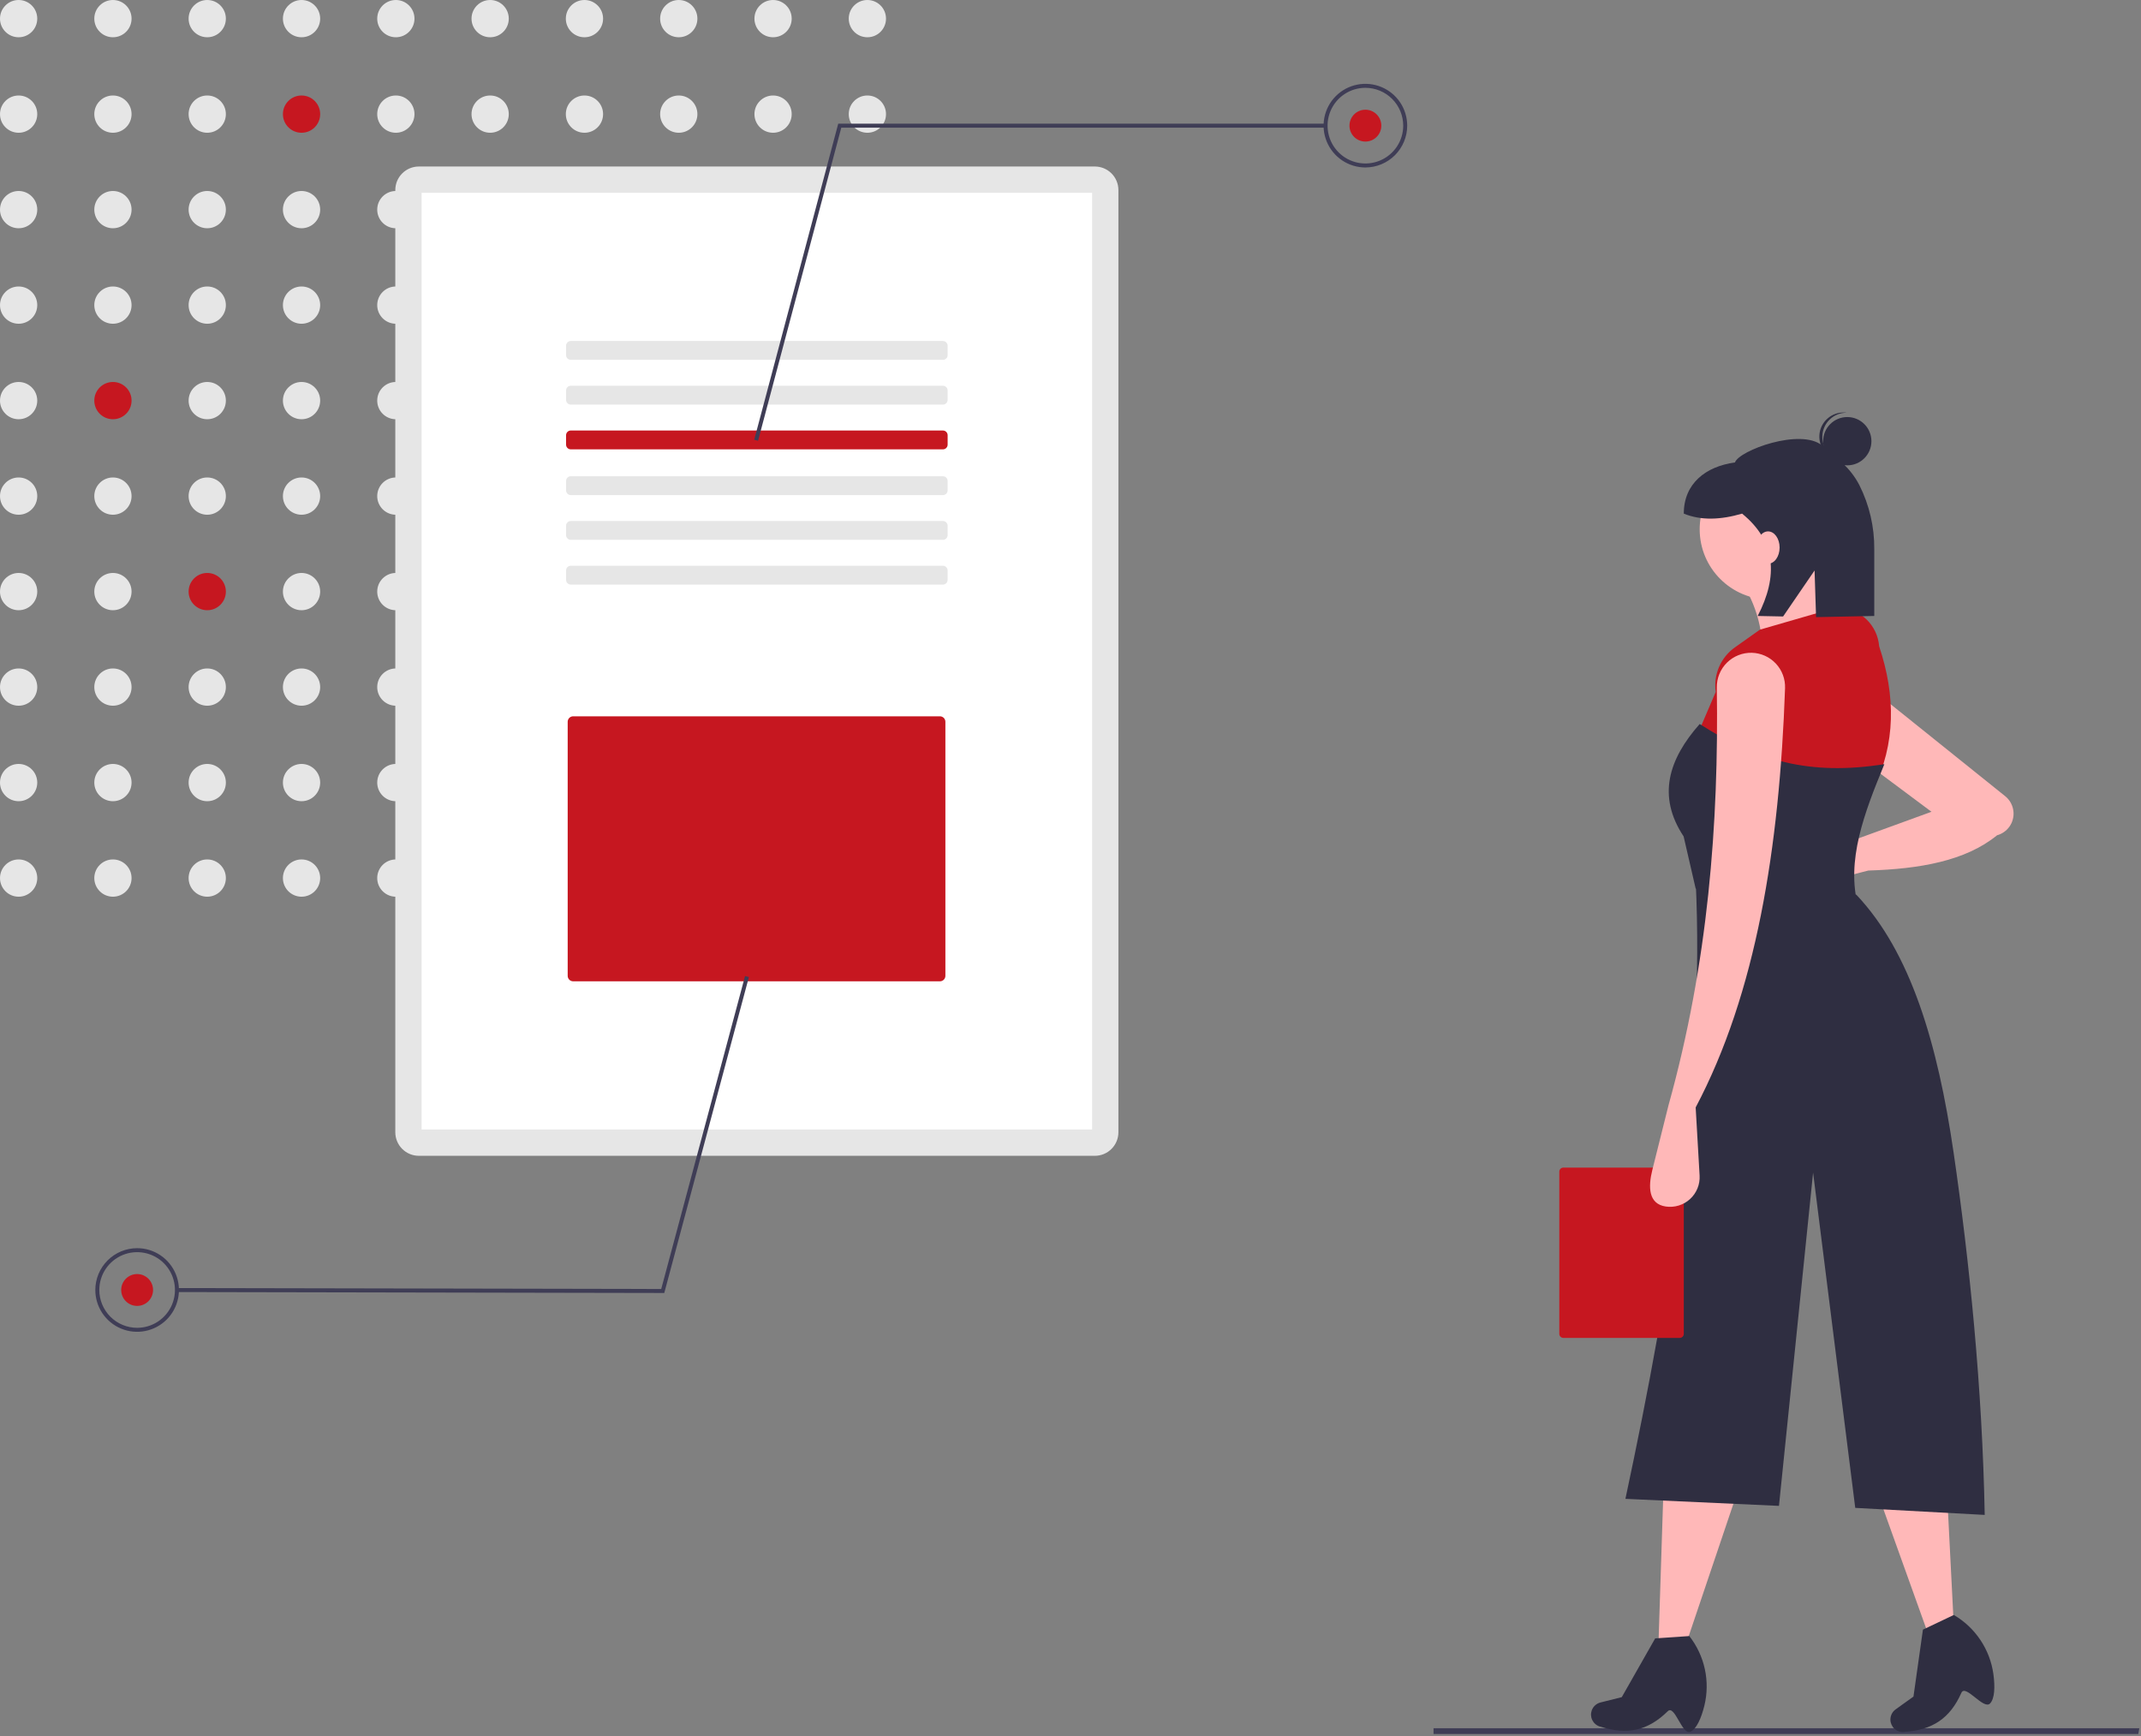 <svg width="783" height="635" viewBox="0 0 783 635" fill="none" xmlns="http://www.w3.org/2000/svg">
<rect x="0" y="0" width="783" height="635" fill="#808080" stroke="none"/>
<g clip-path="url(#clip0_127_429)">
<path d="M782.009 634.123H524.27V632.017H782.39L782.009 634.123Z" fill="#3F3D56"/>
<path d="M6.813 13.627C10.576 13.627 13.626 10.577 13.626 6.814C13.626 3.051 10.576 0.001 6.813 0.001C3.05 0.001 -0 3.051 -0 6.814C-0 10.577 3.05 13.627 6.813 13.627Z" fill="#E6E6E6"/>
<path d="M41.302 13.627C45.065 13.627 48.115 10.577 48.115 6.814C48.115 3.051 45.065 0.001 41.302 0.001C37.539 0.001 34.488 3.051 34.488 6.814C34.488 10.577 37.539 13.627 41.302 13.627Z" fill="#E6E6E6"/>
<path d="M75.791 13.627C79.554 13.627 82.604 10.577 82.604 6.814C82.604 3.051 79.554 0.001 75.791 0.001C72.028 0.001 68.978 3.051 68.978 6.814C68.978 10.577 72.028 13.627 75.791 13.627Z" fill="#E6E6E6"/>
<path d="M110.28 13.627C114.043 13.627 117.093 10.577 117.093 6.814C117.093 3.051 114.043 0.001 110.28 0.001C106.517 0.001 103.466 3.051 103.466 6.814C103.466 10.577 106.517 13.627 110.28 13.627Z" fill="#E6E6E6"/>
<path d="M144.769 13.627C148.532 13.627 151.582 10.577 151.582 6.814C151.582 3.051 148.532 0.001 144.769 0.001C141.006 0.001 137.956 3.051 137.956 6.814C137.956 10.577 141.006 13.627 144.769 13.627Z" fill="#E6E6E6"/>
<path d="M179.258 13.627C183.021 13.627 186.071 10.577 186.071 6.814C186.071 3.051 183.021 0.001 179.258 0.001C175.495 0.001 172.444 3.051 172.444 6.814C172.444 10.577 175.495 13.627 179.258 13.627Z" fill="#E6E6E6"/>
<path d="M213.747 13.627C217.51 13.627 220.56 10.577 220.56 6.814C220.56 3.051 217.51 0.001 213.747 0.001C209.984 0.001 206.934 3.051 206.934 6.814C206.934 10.577 209.984 13.627 213.747 13.627Z" fill="#E6E6E6"/>
<path d="M248.236 13.627C251.999 13.627 255.049 10.577 255.049 6.814C255.049 3.051 251.999 0.001 248.236 0.001C244.473 0.001 241.422 3.051 241.422 6.814C241.422 10.577 244.473 13.627 248.236 13.627Z" fill="#E6E6E6"/>
<path d="M282.725 13.627C286.488 13.627 289.538 10.577 289.538 6.814C289.538 3.051 286.488 0.001 282.725 0.001C278.962 0.001 275.912 3.051 275.912 6.814C275.912 10.577 278.962 13.627 282.725 13.627Z" fill="#E6E6E6"/>
<path d="M317.214 13.627C320.977 13.627 324.028 10.577 324.028 6.814C324.028 3.051 320.977 0.001 317.214 0.001C313.451 0.001 310.401 3.051 310.401 6.814C310.401 10.577 313.451 13.627 317.214 13.627Z" fill="#E6E6E6"/>
<path d="M6.813 48.549C10.576 48.549 13.626 45.499 13.626 41.736C13.626 37.973 10.576 34.923 6.813 34.923C3.05 34.923 -0 37.973 -0 41.736C-0 45.499 3.05 48.549 6.813 48.549Z" fill="#E6E6E6"/>
<path d="M41.302 48.549C45.065 48.549 48.115 45.499 48.115 41.736C48.115 37.973 45.065 34.923 41.302 34.923C37.539 34.923 34.488 37.973 34.488 41.736C34.488 45.499 37.539 48.549 41.302 48.549Z" fill="#E6E6E6"/>
<path d="M75.791 48.549C79.554 48.549 82.604 45.499 82.604 41.736C82.604 37.973 79.554 34.923 75.791 34.923C72.028 34.923 68.978 37.973 68.978 41.736C68.978 45.499 72.028 48.549 75.791 48.549Z" fill="#E6E6E6"/>
<path d="M110.28 48.549C114.043 48.549 117.093 45.499 117.093 41.736C117.093 37.973 114.043 34.923 110.28 34.923C106.517 34.923 103.466 37.973 103.466 41.736C103.466 45.499 106.517 48.549 110.28 48.549Z" fill="#C61720"/>
<path d="M144.769 48.549C148.532 48.549 151.582 45.499 151.582 41.736C151.582 37.973 148.532 34.923 144.769 34.923C141.006 34.923 137.956 37.973 137.956 41.736C137.956 45.499 141.006 48.549 144.769 48.549Z" fill="#E6E6E6"/>
<path d="M179.258 48.549C183.021 48.549 186.071 45.499 186.071 41.736C186.071 37.973 183.021 34.923 179.258 34.923C175.495 34.923 172.444 37.973 172.444 41.736C172.444 45.499 175.495 48.549 179.258 48.549Z" fill="#E6E6E6"/>
<path d="M213.747 48.549C217.51 48.549 220.56 45.499 220.56 41.736C220.56 37.973 217.51 34.923 213.747 34.923C209.984 34.923 206.934 37.973 206.934 41.736C206.934 45.499 209.984 48.549 213.747 48.549Z" fill="#E6E6E6"/>
<path d="M248.236 48.549C251.999 48.549 255.049 45.499 255.049 41.736C255.049 37.973 251.999 34.923 248.236 34.923C244.473 34.923 241.422 37.973 241.422 41.736C241.422 45.499 244.473 48.549 248.236 48.549Z" fill="#E6E6E6"/>
<path d="M282.725 48.549C286.488 48.549 289.538 45.499 289.538 41.736C289.538 37.973 286.488 34.923 282.725 34.923C278.962 34.923 275.912 37.973 275.912 41.736C275.912 45.499 278.962 48.549 282.725 48.549Z" fill="#E6E6E6"/>
<path d="M317.214 48.549C320.977 48.549 324.028 45.499 324.028 41.736C324.028 37.973 320.977 34.923 317.214 34.923C313.451 34.923 310.401 37.973 310.401 41.736C310.401 45.499 313.451 48.549 317.214 48.549Z" fill="#E6E6E6"/>
<path d="M6.813 83.471C10.576 83.471 13.626 80.421 13.626 76.658C13.626 72.895 10.576 69.845 6.813 69.845C3.05 69.845 -0 72.895 -0 76.658C-0 80.421 3.05 83.471 6.813 83.471Z" fill="#E6E6E6"/>
<path d="M41.302 83.471C45.065 83.471 48.115 80.421 48.115 76.658C48.115 72.895 45.065 69.845 41.302 69.845C37.539 69.845 34.488 72.895 34.488 76.658C34.488 80.421 37.539 83.471 41.302 83.471Z" fill="#E6E6E6"/>
<path d="M75.791 83.471C79.554 83.471 82.604 80.421 82.604 76.658C82.604 72.895 79.554 69.845 75.791 69.845C72.028 69.845 68.978 72.895 68.978 76.658C68.978 80.421 72.028 83.471 75.791 83.471Z" fill="#E6E6E6"/>
<path d="M110.28 83.471C114.043 83.471 117.093 80.421 117.093 76.658C117.093 72.895 114.043 69.845 110.28 69.845C106.517 69.845 103.466 72.895 103.466 76.658C103.466 80.421 106.517 83.471 110.28 83.471Z" fill="#E6E6E6"/>
<path d="M144.769 83.471C148.532 83.471 151.582 80.421 151.582 76.658C151.582 72.895 148.532 69.845 144.769 69.845C141.006 69.845 137.956 72.895 137.956 76.658C137.956 80.421 141.006 83.471 144.769 83.471Z" fill="#E6E6E6"/>
<path d="M179.258 83.471C183.021 83.471 186.071 80.421 186.071 76.658C186.071 72.895 183.021 69.845 179.258 69.845C175.495 69.845 172.444 72.895 172.444 76.658C172.444 80.421 175.495 83.471 179.258 83.471Z" fill="#E6E6E6"/>
<path d="M213.747 83.471C217.51 83.471 220.56 80.421 220.56 76.658C220.56 72.895 217.51 69.845 213.747 69.845C209.984 69.845 206.934 72.895 206.934 76.658C206.934 80.421 209.984 83.471 213.747 83.471Z" fill="#E6E6E6"/>
<path d="M248.236 83.471C251.999 83.471 255.049 80.421 255.049 76.658C255.049 72.895 251.999 69.845 248.236 69.845C244.473 69.845 241.422 72.895 241.422 76.658C241.422 80.421 244.473 83.471 248.236 83.471Z" fill="#E6E6E6"/>
<path d="M282.725 83.471C286.488 83.471 289.538 80.421 289.538 76.658C289.538 72.895 286.488 69.845 282.725 69.845C278.962 69.845 275.912 72.895 275.912 76.658C275.912 80.421 278.962 83.471 282.725 83.471Z" fill="#E6E6E6"/>
<path d="M317.214 83.471C320.977 83.471 324.028 80.421 324.028 76.658C324.028 72.895 320.977 69.845 317.214 69.845C313.451 69.845 310.401 72.895 310.401 76.658C310.401 80.421 313.451 83.471 317.214 83.471Z" fill="#E6E6E6"/>
<path d="M6.813 118.393C10.576 118.393 13.626 115.343 13.626 111.58C13.626 107.817 10.576 104.767 6.813 104.767C3.05 104.767 -0 107.817 -0 111.58C-0 115.343 3.05 118.393 6.813 118.393Z" fill="#E6E6E6"/>
<path d="M41.302 118.393C45.065 118.393 48.115 115.343 48.115 111.58C48.115 107.817 45.065 104.767 41.302 104.767C37.539 104.767 34.488 107.817 34.488 111.58C34.488 115.343 37.539 118.393 41.302 118.393Z" fill="#E6E6E6"/>
<path d="M75.791 118.393C79.554 118.393 82.604 115.343 82.604 111.58C82.604 107.817 79.554 104.767 75.791 104.767C72.028 104.767 68.978 107.817 68.978 111.58C68.978 115.343 72.028 118.393 75.791 118.393Z" fill="#E6E6E6"/>
<path d="M110.28 118.393C114.043 118.393 117.093 115.343 117.093 111.58C117.093 107.817 114.043 104.767 110.28 104.767C106.517 104.767 103.466 107.817 103.466 111.58C103.466 115.343 106.517 118.393 110.28 118.393Z" fill="#E6E6E6"/>
<path d="M144.769 118.393C148.532 118.393 151.582 115.343 151.582 111.58C151.582 107.817 148.532 104.767 144.769 104.767C141.006 104.767 137.956 107.817 137.956 111.58C137.956 115.343 141.006 118.393 144.769 118.393Z" fill="#E6E6E6"/>
<path d="M179.258 118.393C183.021 118.393 186.071 115.343 186.071 111.58C186.071 107.817 183.021 104.767 179.258 104.767C175.495 104.767 172.444 107.817 172.444 111.58C172.444 115.343 175.495 118.393 179.258 118.393Z" fill="#E6E6E6"/>
<path d="M213.747 118.393C217.51 118.393 220.56 115.343 220.56 111.58C220.56 107.817 217.51 104.767 213.747 104.767C209.984 104.767 206.934 107.817 206.934 111.58C206.934 115.343 209.984 118.393 213.747 118.393Z" fill="#E6E6E6"/>
<path d="M248.236 118.393C251.999 118.393 255.049 115.343 255.049 111.58C255.049 107.817 251.999 104.767 248.236 104.767C244.473 104.767 241.422 107.817 241.422 111.58C241.422 115.343 244.473 118.393 248.236 118.393Z" fill="#E6E6E6"/>
<path d="M282.725 118.393C286.488 118.393 289.538 115.343 289.538 111.58C289.538 107.817 286.488 104.767 282.725 104.767C278.962 104.767 275.912 107.817 275.912 111.58C275.912 115.343 278.962 118.393 282.725 118.393Z" fill="#E6E6E6"/>
<path d="M317.214 118.393C320.977 118.393 324.028 115.343 324.028 111.58C324.028 107.817 320.977 104.767 317.214 104.767C313.451 104.767 310.401 107.817 310.401 111.58C310.401 115.343 313.451 118.393 317.214 118.393Z" fill="#E6E6E6"/>
<path d="M6.813 153.315C10.576 153.315 13.626 150.265 13.626 146.502C13.626 142.739 10.576 139.688 6.813 139.688C3.05 139.688 -0 142.739 -0 146.502C-0 150.265 3.05 153.315 6.813 153.315Z" fill="#E6E6E6"/>
<path d="M41.302 153.315C45.065 153.315 48.115 150.265 48.115 146.502C48.115 142.739 45.065 139.688 41.302 139.688C37.539 139.688 34.488 142.739 34.488 146.502C34.488 150.265 37.539 153.315 41.302 153.315Z" fill="#C61720"/>
<path d="M75.791 153.315C79.554 153.315 82.604 150.265 82.604 146.502C82.604 142.739 79.554 139.688 75.791 139.688C72.028 139.688 68.978 142.739 68.978 146.502C68.978 150.265 72.028 153.315 75.791 153.315Z" fill="#E6E6E6"/>
<path d="M110.28 153.315C114.043 153.315 117.093 150.265 117.093 146.502C117.093 142.739 114.043 139.688 110.28 139.688C106.517 139.688 103.466 142.739 103.466 146.502C103.466 150.265 106.517 153.315 110.28 153.315Z" fill="#E6E6E6"/>
<path d="M144.769 153.315C148.532 153.315 151.582 150.265 151.582 146.502C151.582 142.739 148.532 139.688 144.769 139.688C141.006 139.688 137.956 142.739 137.956 146.502C137.956 150.265 141.006 153.315 144.769 153.315Z" fill="#E6E6E6"/>
<path d="M179.258 153.315C183.021 153.315 186.071 150.265 186.071 146.502C186.071 142.739 183.021 139.688 179.258 139.688C175.495 139.688 172.444 142.739 172.444 146.502C172.444 150.265 175.495 153.315 179.258 153.315Z" fill="#E6E6E6"/>
<path d="M213.747 153.315C217.51 153.315 220.56 150.265 220.56 146.502C220.56 142.739 217.51 139.688 213.747 139.688C209.984 139.688 206.934 142.739 206.934 146.502C206.934 150.265 209.984 153.315 213.747 153.315Z" fill="#E6E6E6"/>
<path d="M248.236 153.315C251.999 153.315 255.049 150.265 255.049 146.502C255.049 142.739 251.999 139.688 248.236 139.688C244.473 139.688 241.422 142.739 241.422 146.502C241.422 150.265 244.473 153.315 248.236 153.315Z" fill="#E6E6E6"/>
<path d="M282.725 153.315C286.488 153.315 289.538 150.265 289.538 146.502C289.538 142.739 286.488 139.688 282.725 139.688C278.962 139.688 275.912 142.739 275.912 146.502C275.912 150.265 278.962 153.315 282.725 153.315Z" fill="#E6E6E6"/>
<path d="M317.214 153.315C320.977 153.315 324.028 150.265 324.028 146.502C324.028 142.739 320.977 139.688 317.214 139.688C313.451 139.688 310.401 142.739 310.401 146.502C310.401 150.265 313.451 153.315 317.214 153.315Z" fill="#E6E6E6"/>
<path d="M6.813 188.237C10.576 188.237 13.626 185.187 13.626 181.424C13.626 177.661 10.576 174.61 6.813 174.61C3.05 174.61 -0 177.661 -0 181.424C-0 185.187 3.05 188.237 6.813 188.237Z" fill="#E6E6E6"/>
<path d="M41.302 188.237C45.065 188.237 48.115 185.187 48.115 181.424C48.115 177.661 45.065 174.61 41.302 174.61C37.539 174.61 34.488 177.661 34.488 181.424C34.488 185.187 37.539 188.237 41.302 188.237Z" fill="#E6E6E6"/>
<path d="M75.791 188.237C79.554 188.237 82.604 185.187 82.604 181.424C82.604 177.661 79.554 174.61 75.791 174.61C72.028 174.61 68.978 177.661 68.978 181.424C68.978 185.187 72.028 188.237 75.791 188.237Z" fill="#E6E6E6"/>
<path d="M110.28 188.237C114.043 188.237 117.093 185.187 117.093 181.424C117.093 177.661 114.043 174.61 110.28 174.61C106.517 174.61 103.466 177.661 103.466 181.424C103.466 185.187 106.517 188.237 110.28 188.237Z" fill="#E6E6E6"/>
<path d="M144.769 188.237C148.532 188.237 151.582 185.187 151.582 181.424C151.582 177.661 148.532 174.61 144.769 174.61C141.006 174.61 137.956 177.661 137.956 181.424C137.956 185.187 141.006 188.237 144.769 188.237Z" fill="#E6E6E6"/>
<path d="M179.258 188.237C183.021 188.237 186.071 185.187 186.071 181.424C186.071 177.661 183.021 174.61 179.258 174.61C175.495 174.61 172.444 177.661 172.444 181.424C172.444 185.187 175.495 188.237 179.258 188.237Z" fill="#E6E6E6"/>
<path d="M213.747 188.237C217.51 188.237 220.56 185.187 220.56 181.424C220.56 177.661 217.51 174.61 213.747 174.61C209.984 174.61 206.934 177.661 206.934 181.424C206.934 185.187 209.984 188.237 213.747 188.237Z" fill="#E6E6E6"/>
<path d="M248.236 188.237C251.999 188.237 255.049 185.187 255.049 181.424C255.049 177.661 251.999 174.61 248.236 174.61C244.473 174.61 241.422 177.661 241.422 181.424C241.422 185.187 244.473 188.237 248.236 188.237Z" fill="#E6E6E6"/>
<path d="M282.725 188.237C286.488 188.237 289.538 185.187 289.538 181.424C289.538 177.661 286.488 174.61 282.725 174.61C278.962 174.61 275.912 177.661 275.912 181.424C275.912 185.187 278.962 188.237 282.725 188.237Z" fill="#E6E6E6"/>
<path d="M317.214 188.237C320.977 188.237 324.028 185.187 324.028 181.424C324.028 177.661 320.977 174.61 317.214 174.61C313.451 174.61 310.401 177.661 310.401 181.424C310.401 185.187 313.451 188.237 317.214 188.237Z" fill="#E6E6E6"/>
<path d="M6.813 223.159C10.576 223.159 13.626 220.109 13.626 216.346C13.626 212.583 10.576 209.532 6.813 209.532C3.05 209.532 -0 212.583 -0 216.346C-0 220.109 3.05 223.159 6.813 223.159Z" fill="#E6E6E6"/>
<path d="M41.302 223.159C45.065 223.159 48.115 220.109 48.115 216.346C48.115 212.583 45.065 209.532 41.302 209.532C37.539 209.532 34.488 212.583 34.488 216.346C34.488 220.109 37.539 223.159 41.302 223.159Z" fill="#E6E6E6"/>
<path d="M75.791 223.159C79.554 223.159 82.604 220.109 82.604 216.346C82.604 212.583 79.554 209.532 75.791 209.532C72.028 209.532 68.978 212.583 68.978 216.346C68.978 220.109 72.028 223.159 75.791 223.159Z" fill="#C61720"/>
<path d="M110.28 223.159C114.043 223.159 117.093 220.109 117.093 216.346C117.093 212.583 114.043 209.532 110.28 209.532C106.517 209.532 103.466 212.583 103.466 216.346C103.466 220.109 106.517 223.159 110.28 223.159Z" fill="#E6E6E6"/>
<path d="M144.769 223.159C148.532 223.159 151.582 220.109 151.582 216.346C151.582 212.583 148.532 209.532 144.769 209.532C141.006 209.532 137.956 212.583 137.956 216.346C137.956 220.109 141.006 223.159 144.769 223.159Z" fill="#E6E6E6"/>
<path d="M179.258 223.159C183.021 223.159 186.071 220.109 186.071 216.346C186.071 212.583 183.021 209.532 179.258 209.532C175.495 209.532 172.444 212.583 172.444 216.346C172.444 220.109 175.495 223.159 179.258 223.159Z" fill="#E6E6E6"/>
<path d="M213.747 223.159C217.51 223.159 220.56 220.109 220.56 216.346C220.56 212.583 217.51 209.532 213.747 209.532C209.984 209.532 206.934 212.583 206.934 216.346C206.934 220.109 209.984 223.159 213.747 223.159Z" fill="#E6E6E6"/>
<path d="M248.236 223.159C251.999 223.159 255.049 220.109 255.049 216.346C255.049 212.583 251.999 209.532 248.236 209.532C244.473 209.532 241.422 212.583 241.422 216.346C241.422 220.109 244.473 223.159 248.236 223.159Z" fill="#E6E6E6"/>
<path d="M282.725 223.159C286.488 223.159 289.538 220.109 289.538 216.346C289.538 212.583 286.488 209.532 282.725 209.532C278.962 209.532 275.912 212.583 275.912 216.346C275.912 220.109 278.962 223.159 282.725 223.159Z" fill="#E6E6E6"/>
<path d="M317.214 223.159C320.977 223.159 324.028 220.109 324.028 216.346C324.028 212.583 320.977 209.532 317.214 209.532C313.451 209.532 310.401 212.583 310.401 216.346C310.401 220.109 313.451 223.159 317.214 223.159Z" fill="#E6E6E6"/>
<path d="M6.813 258.081C10.576 258.081 13.626 255.031 13.626 251.268C13.626 247.505 10.576 244.454 6.813 244.454C3.05 244.454 -0 247.505 -0 251.268C-0 255.031 3.05 258.081 6.813 258.081Z" fill="#E6E6E6"/>
<path d="M41.302 258.081C45.065 258.081 48.115 255.031 48.115 251.268C48.115 247.505 45.065 244.454 41.302 244.454C37.539 244.454 34.488 247.505 34.488 251.268C34.488 255.031 37.539 258.081 41.302 258.081Z" fill="#E6E6E6"/>
<path d="M75.791 258.081C79.554 258.081 82.604 255.031 82.604 251.268C82.604 247.505 79.554 244.454 75.791 244.454C72.028 244.454 68.978 247.505 68.978 251.268C68.978 255.031 72.028 258.081 75.791 258.081Z" fill="#E6E6E6"/>
<path d="M110.28 258.081C114.043 258.081 117.093 255.031 117.093 251.268C117.093 247.505 114.043 244.454 110.28 244.454C106.517 244.454 103.466 247.505 103.466 251.268C103.466 255.031 106.517 258.081 110.28 258.081Z" fill="#E6E6E6"/>
<path d="M144.769 258.081C148.532 258.081 151.582 255.031 151.582 251.268C151.582 247.505 148.532 244.454 144.769 244.454C141.006 244.454 137.956 247.505 137.956 251.268C137.956 255.031 141.006 258.081 144.769 258.081Z" fill="#E6E6E6"/>
<path d="M179.258 258.081C183.021 258.081 186.071 255.031 186.071 251.268C186.071 247.505 183.021 244.454 179.258 244.454C175.495 244.454 172.444 247.505 172.444 251.268C172.444 255.031 175.495 258.081 179.258 258.081Z" fill="#E6E6E6"/>
<path d="M213.747 258.081C217.51 258.081 220.56 255.031 220.56 251.268C220.56 247.505 217.51 244.454 213.747 244.454C209.984 244.454 206.934 247.505 206.934 251.268C206.934 255.031 209.984 258.081 213.747 258.081Z" fill="#E6E6E6"/>
<path d="M248.236 258.081C251.999 258.081 255.049 255.031 255.049 251.268C255.049 247.505 251.999 244.454 248.236 244.454C244.473 244.454 241.422 247.505 241.422 251.268C241.422 255.031 244.473 258.081 248.236 258.081Z" fill="#E6E6E6"/>
<path d="M282.725 258.081C286.488 258.081 289.538 255.031 289.538 251.268C289.538 247.505 286.488 244.454 282.725 244.454C278.962 244.454 275.912 247.505 275.912 251.268C275.912 255.031 278.962 258.081 282.725 258.081Z" fill="#E6E6E6"/>
<path d="M317.214 258.081C320.977 258.081 324.028 255.031 324.028 251.268C324.028 247.505 320.977 244.454 317.214 244.454C313.451 244.454 310.401 247.505 310.401 251.268C310.401 255.031 313.451 258.081 317.214 258.081Z" fill="#E6E6E6"/>
<path d="M6.813 293.003C10.576 293.003 13.626 289.953 13.626 286.19C13.626 282.427 10.576 279.376 6.813 279.376C3.05 279.376 -0 282.427 -0 286.19C-0 289.953 3.05 293.003 6.813 293.003Z" fill="#E6E6E6"/>
<path d="M41.302 293.003C45.065 293.003 48.115 289.953 48.115 286.19C48.115 282.427 45.065 279.376 41.302 279.376C37.539 279.376 34.488 282.427 34.488 286.19C34.488 289.953 37.539 293.003 41.302 293.003Z" fill="#E6E6E6"/>
<path d="M75.791 293.003C79.554 293.003 82.604 289.953 82.604 286.19C82.604 282.427 79.554 279.376 75.791 279.376C72.028 279.376 68.978 282.427 68.978 286.19C68.978 289.953 72.028 293.003 75.791 293.003Z" fill="#E6E6E6"/>
<path d="M110.28 293.003C114.043 293.003 117.093 289.953 117.093 286.19C117.093 282.427 114.043 279.376 110.28 279.376C106.517 279.376 103.466 282.427 103.466 286.19C103.466 289.953 106.517 293.003 110.28 293.003Z" fill="#E6E6E6"/>
<path d="M144.769 293.003C148.532 293.003 151.582 289.953 151.582 286.19C151.582 282.427 148.532 279.376 144.769 279.376C141.006 279.376 137.956 282.427 137.956 286.19C137.956 289.953 141.006 293.003 144.769 293.003Z" fill="#E6E6E6"/>
<path d="M179.258 293.003C183.021 293.003 186.071 289.953 186.071 286.19C186.071 282.427 183.021 279.376 179.258 279.376C175.495 279.376 172.444 282.427 172.444 286.19C172.444 289.953 175.495 293.003 179.258 293.003Z" fill="#E6E6E6"/>
<path d="M213.747 293.003C217.51 293.003 220.56 289.953 220.56 286.19C220.56 282.427 217.51 279.376 213.747 279.376C209.984 279.376 206.934 282.427 206.934 286.19C206.934 289.953 209.984 293.003 213.747 293.003Z" fill="#E6E6E6"/>
<path d="M248.236 293.003C251.999 293.003 255.049 289.953 255.049 286.19C255.049 282.427 251.999 279.376 248.236 279.376C244.473 279.376 241.422 282.427 241.422 286.19C241.422 289.953 244.473 293.003 248.236 293.003Z" fill="#E6E6E6"/>
<path d="M282.725 293.003C286.488 293.003 289.538 289.953 289.538 286.19C289.538 282.427 286.488 279.376 282.725 279.376C278.962 279.376 275.912 282.427 275.912 286.19C275.912 289.953 278.962 293.003 282.725 293.003Z" fill="#E6E6E6"/>
<path d="M317.214 293.003C320.977 293.003 324.028 289.953 324.028 286.19C324.028 282.427 320.977 279.376 317.214 279.376C313.451 279.376 310.401 282.427 310.401 286.19C310.401 289.953 313.451 293.003 317.214 293.003Z" fill="#E6E6E6"/>
<path d="M6.813 327.925C10.576 327.925 13.626 324.874 13.626 321.112C13.626 317.349 10.576 314.298 6.813 314.298C3.05 314.298 -0 317.349 -0 321.112C-0 324.874 3.05 327.925 6.813 327.925Z" fill="#E6E6E6"/>
<path d="M41.302 327.925C45.065 327.925 48.115 324.874 48.115 321.112C48.115 317.349 45.065 314.298 41.302 314.298C37.539 314.298 34.488 317.349 34.488 321.112C34.488 324.874 37.539 327.925 41.302 327.925Z" fill="#E6E6E6"/>
<path d="M75.791 327.925C79.554 327.925 82.604 324.874 82.604 321.112C82.604 317.349 79.554 314.298 75.791 314.298C72.028 314.298 68.978 317.349 68.978 321.112C68.978 324.874 72.028 327.925 75.791 327.925Z" fill="#E6E6E6"/>
<path d="M110.28 327.925C114.043 327.925 117.093 324.874 117.093 321.112C117.093 317.349 114.043 314.298 110.28 314.298C106.517 314.298 103.466 317.349 103.466 321.112C103.466 324.874 106.517 327.925 110.28 327.925Z" fill="#E6E6E6"/>
<path d="M144.769 327.925C148.532 327.925 151.582 324.874 151.582 321.112C151.582 317.349 148.532 314.298 144.769 314.298C141.006 314.298 137.956 317.349 137.956 321.112C137.956 324.874 141.006 327.925 144.769 327.925Z" fill="#E6E6E6"/>
<path d="M179.258 327.925C183.021 327.925 186.071 324.874 186.071 321.112C186.071 317.349 183.021 314.298 179.258 314.298C175.495 314.298 172.444 317.349 172.444 321.112C172.444 324.874 175.495 327.925 179.258 327.925Z" fill="#E6E6E6"/>
<path d="M213.747 327.925C217.51 327.925 220.56 324.874 220.56 321.112C220.56 317.349 217.51 314.298 213.747 314.298C209.984 314.298 206.934 317.349 206.934 321.112C206.934 324.874 209.984 327.925 213.747 327.925Z" fill="#E6E6E6"/>
<path d="M248.236 327.925C251.999 327.925 255.049 324.874 255.049 321.112C255.049 317.349 251.999 314.298 248.236 314.298C244.473 314.298 241.422 317.349 241.422 321.112C241.422 324.874 244.473 327.925 248.236 327.925Z" fill="#E6E6E6"/>
<path d="M282.725 327.925C286.488 327.925 289.538 324.874 289.538 321.112C289.538 317.349 286.488 314.298 282.725 314.298C278.962 314.298 275.912 317.349 275.912 321.112C275.912 324.874 278.962 327.925 282.725 327.925Z" fill="#E6E6E6"/>
<path d="M317.214 327.925C320.977 327.925 324.028 324.874 324.028 321.112C324.028 317.349 320.977 314.298 317.214 314.298C313.451 314.298 310.401 317.349 310.401 321.112C310.401 324.874 313.451 327.925 317.214 327.925Z" fill="#E6E6E6"/>
<path d="M400.404 60.892C402.689 60.892 404.88 61.799 406.495 63.415C408.111 65.03 409.018 67.221 409.018 69.506V414.065C409.018 415.196 408.795 416.316 408.363 417.362C407.93 418.407 407.295 419.356 406.495 420.156C405.695 420.956 404.746 421.59 403.701 422.023C402.656 422.456 401.535 422.679 400.404 422.679H153.183C152.052 422.679 150.932 422.456 149.886 422.023C148.841 421.59 147.892 420.956 147.092 420.156C146.292 419.356 145.657 418.407 145.225 417.362C144.792 416.316 144.569 415.196 144.569 414.065V69.506C144.569 67.221 145.476 65.03 147.092 63.415C148.707 61.799 150.898 60.892 153.183 60.892L400.404 60.892Z" fill="#E6E6E6"/>
<path d="M154.186 413.062H399.401V70.508H154.186V413.062Z" fill="white"/>
<path d="M344.844 124.704C345.07 124.704 345.294 124.749 345.503 124.835C345.712 124.922 345.902 125.049 346.062 125.209C346.222 125.369 346.349 125.559 346.435 125.768C346.522 125.977 346.567 126.201 346.567 126.427V129.872C346.567 130.329 346.385 130.768 346.062 131.091C345.739 131.414 345.301 131.595 344.844 131.595H208.743C208.517 131.595 208.293 131.551 208.084 131.464C207.875 131.378 207.685 131.251 207.525 131.091C207.365 130.931 207.238 130.741 207.151 130.532C207.065 130.323 207.02 130.099 207.02 129.872V126.427C207.02 126.201 207.065 125.977 207.151 125.768C207.238 125.559 207.365 125.369 207.525 125.209C207.685 125.049 207.875 124.922 208.084 124.835C208.293 124.749 208.517 124.704 208.743 124.704H344.844Z" fill="#E6E6E6"/>
<path d="M344.844 141.071C345.301 141.071 345.739 141.252 346.062 141.575C346.385 141.898 346.567 142.337 346.567 142.793V146.239C346.567 146.696 346.385 147.134 346.062 147.457C345.739 147.78 345.301 147.962 344.844 147.962H208.743C208.517 147.962 208.293 147.917 208.084 147.831C207.875 147.744 207.685 147.617 207.525 147.457C207.365 147.297 207.238 147.107 207.151 146.898C207.065 146.689 207.02 146.465 207.02 146.239V142.793C207.02 142.567 207.065 142.343 207.151 142.134C207.238 141.925 207.365 141.735 207.525 141.575C207.685 141.415 207.875 141.288 208.084 141.202C208.293 141.115 208.517 141.071 208.743 141.071H344.844Z" fill="#E6E6E6"/>
<path d="M344.844 157.437C345.301 157.437 345.739 157.619 346.062 157.942C346.385 158.265 346.567 158.703 346.567 159.16V162.606C346.567 163.063 346.385 163.501 346.062 163.824C345.739 164.147 345.301 164.328 344.844 164.328H208.743C208.286 164.328 207.848 164.147 207.525 163.824C207.202 163.501 207.02 163.063 207.02 162.606V159.16C207.02 158.703 207.202 158.265 207.525 157.942C207.848 157.619 208.286 157.437 208.743 157.437H344.844Z" fill="#C61720"/>
<path d="M344.844 174.162C345.301 174.162 345.739 174.343 346.062 174.667C346.385 174.99 346.567 175.428 346.567 175.885V179.33C346.567 179.787 346.385 180.225 346.062 180.549C345.739 180.872 345.301 181.053 344.844 181.053H208.743C208.517 181.053 208.293 181.009 208.084 180.922C207.875 180.835 207.685 180.709 207.525 180.549C207.365 180.389 207.238 180.199 207.151 179.99C207.065 179.781 207.02 179.557 207.02 179.33V175.885C207.02 175.659 207.065 175.435 207.151 175.225C207.238 175.016 207.365 174.827 207.525 174.667C207.685 174.507 207.875 174.38 208.084 174.293C208.293 174.207 208.517 174.162 208.743 174.162H344.844Z" fill="#E6E6E6"/>
<path d="M344.844 190.529C345.301 190.529 345.739 190.71 346.062 191.033C346.385 191.356 346.567 191.794 346.567 192.251V195.697C346.567 195.923 346.522 196.147 346.435 196.356C346.349 196.565 346.222 196.755 346.062 196.915C345.902 197.075 345.712 197.202 345.503 197.289C345.294 197.375 345.07 197.42 344.844 197.42H208.743C208.517 197.42 208.293 197.375 208.084 197.289C207.875 197.202 207.685 197.075 207.525 196.915C207.365 196.755 207.238 196.565 207.151 196.356C207.065 196.147 207.02 195.923 207.02 195.697V192.251C207.02 192.025 207.065 191.801 207.151 191.592C207.238 191.383 207.365 191.193 207.525 191.033C207.685 190.873 207.875 190.746 208.084 190.66C208.293 190.573 208.517 190.529 208.743 190.529H344.844Z" fill="#E6E6E6"/>
<path d="M344.844 206.895C345.301 206.895 345.739 207.077 346.062 207.4C346.385 207.723 346.567 208.161 346.567 208.618V212.064C346.567 212.52 346.385 212.959 346.062 213.282C345.739 213.605 345.301 213.786 344.844 213.786H208.743C208.286 213.786 207.848 213.605 207.525 213.282C207.202 212.959 207.02 212.52 207.02 212.064V208.618C207.02 208.161 207.202 207.723 207.525 207.4C207.848 207.077 208.286 206.895 208.743 206.895H344.844Z" fill="#E6E6E6"/>
<path d="M209.612 261.951C209.082 261.952 208.574 262.163 208.199 262.538C207.824 262.913 207.613 263.421 207.612 263.951V356.867C207.613 357.397 207.824 357.905 208.199 358.28C208.574 358.655 209.082 358.866 209.612 358.867H343.743C344.273 358.866 344.782 358.655 345.157 358.28C345.532 357.905 345.743 357.397 345.743 356.867V263.951C345.743 263.421 345.532 262.913 345.157 262.538C344.782 262.163 344.273 261.952 343.743 261.951H209.612Z" fill="#C61720"/>
<path d="M277.241 161.182L275.833 160.808L306.56 45.221H484.785V46.678H307.679L277.241 161.182Z" fill="#3F3D56"/>
<path d="M499.348 61.24C496.323 61.24 493.367 60.344 490.852 58.663C488.338 56.983 486.378 54.595 485.221 51.801C484.063 49.007 483.76 45.932 484.35 42.966C484.94 40 486.397 37.276 488.535 35.137C490.674 32.999 493.398 31.542 496.364 30.952C499.331 30.362 502.405 30.665 505.199 31.823C507.993 32.98 510.381 34.94 512.062 37.454C513.742 39.969 514.638 42.925 514.638 45.95C514.634 50.004 513.021 53.89 510.155 56.757C507.288 59.623 503.402 61.236 499.348 61.24ZM499.348 32.115C496.611 32.115 493.937 32.926 491.661 34.446C489.386 35.967 487.613 38.127 486.566 40.655C485.519 43.183 485.245 45.965 485.779 48.648C486.313 51.332 487.63 53.797 489.565 55.732C491.5 57.667 493.965 58.984 496.649 59.518C499.332 60.052 502.114 59.778 504.642 58.731C507.17 57.684 509.33 55.911 510.851 53.636C512.371 51.361 513.182 48.686 513.182 45.95C513.178 42.282 511.719 38.765 509.126 36.172C506.532 33.578 503.015 32.119 499.348 32.115Z" fill="#3F3D56"/>
<path d="M499.348 51.775C502.565 51.775 505.173 49.167 505.173 45.95C505.173 42.732 502.565 40.124 499.348 40.124C496.13 40.124 493.522 42.732 493.522 45.95C493.522 49.167 496.13 51.775 499.348 51.775Z" fill="#C61720"/>
<path d="M272.477 356.941L273.884 357.317L242.937 472.845L64.712 472.504L64.715 471.047L241.82 471.387L272.477 356.941Z" fill="#3F3D56"/>
<path d="M50.18 456.457C53.204 456.463 56.158 457.365 58.67 459.05C61.181 460.735 63.136 463.127 64.288 465.923C65.44 468.719 65.737 471.794 65.142 474.759C64.546 477.724 63.084 480.446 60.942 482.581C58.799 484.715 56.072 486.166 53.105 486.75C50.137 487.335 47.063 487.026 44.272 485.863C41.48 484.701 39.096 482.736 37.42 480.218C35.745 477.701 34.854 474.743 34.859 471.718C34.872 467.664 36.492 463.781 39.364 460.92C42.236 458.059 46.126 456.454 50.18 456.457ZM50.124 485.582C52.86 485.587 55.536 484.781 57.814 483.265C60.092 481.75 61.87 479.592 62.922 477.066C63.974 474.54 64.253 471.759 63.724 469.075C63.196 466.39 61.883 463.922 59.952 461.984C58.02 460.045 55.558 458.723 52.875 458.184C50.193 457.645 47.41 457.914 44.88 458.956C42.35 459.998 40.187 461.767 38.662 464.039C37.137 466.312 36.321 468.985 36.316 471.721C36.313 475.389 37.765 478.908 40.354 481.507C42.942 484.105 46.456 485.571 50.124 485.582Z" fill="#3F3D56"/>
<path d="M50.15 477.573C53.367 477.573 55.975 474.965 55.975 471.748C55.975 468.531 53.367 465.922 50.15 465.922C46.933 465.922 44.325 468.531 44.325 471.748C44.325 474.965 46.933 477.573 50.15 477.573Z" fill="#C61720"/>
<path d="M616.828 600.594H606.551L608.386 543.702L635.548 545.17L616.828 600.594Z" fill="#FFB8B8"/>
<path d="M618.231 633.29C615.129 634.706 612.53 623.235 609.914 625.807C602.595 633 595.032 634.566 585.263 631.425L585.036 631.387C584.447 631.198 583.902 630.891 583.435 630.484C582.967 630.078 582.587 629.581 582.318 629.024C582.048 628.466 581.895 627.86 581.866 627.241C581.838 626.623 581.935 626.005 582.153 625.425C582.413 624.731 582.838 624.111 583.391 623.618C583.944 623.124 584.608 622.773 585.327 622.593L593.111 620.647L605.333 599.153L617.809 598.31C620.591 601.857 622.532 605.987 623.487 610.392C624.442 614.796 624.386 619.36 623.322 623.739C622.19 628.361 620.442 632.281 618.231 633.29Z" fill="#2F2E41"/>
<path d="M714.467 593.074L704.91 596.854L685.691 543.275L711.489 534.65L714.467 593.074Z" fill="#FFB8B8"/>
<path d="M727.796 622.962C725.432 625.42 718.797 615.709 717.31 619.063C713.149 628.443 706.693 632.681 696.453 633.354L696.229 633.402C695.611 633.442 694.991 633.357 694.407 633.151C693.823 632.945 693.287 632.623 692.831 632.204C692.376 631.785 692.01 631.277 691.756 630.712C691.502 630.148 691.365 629.537 691.354 628.918C691.341 628.177 691.508 627.444 691.841 626.782C692.173 626.12 692.662 625.548 693.264 625.117L699.787 620.444L703.247 595.962L714.539 590.59C718.43 592.864 721.754 595.991 724.262 599.736C726.77 603.48 728.396 607.745 729.018 612.208C729.665 616.922 729.482 621.21 727.796 622.962Z" fill="#2F2E41"/>
<path d="M683.266 318.361L667.488 322.418C666.294 322.725 665.047 322.761 663.837 322.523C662.627 322.285 661.486 321.779 660.498 321.042C659.509 320.306 658.698 319.357 658.124 318.266C657.55 317.176 657.227 315.97 657.18 314.738C657.136 313.605 657.326 312.476 657.738 311.42C658.15 310.364 658.775 309.404 659.574 308.6C660.373 307.796 661.33 307.165 662.383 306.746C663.436 306.328 664.565 306.131 665.698 306.167L679.596 306.616L706.377 296.864L681.064 277.986L684 251.559L733.332 291.163C734.211 291.869 734.936 292.749 735.46 293.748C735.983 294.748 736.295 295.844 736.375 296.969C736.511 298.861 735.986 300.74 734.89 302.288C733.794 303.836 732.196 304.956 730.367 305.457C718.808 314.89 701.968 317.779 683.266 318.361Z" fill="#FFB8B8"/>
<path d="M647.296 219.259C661.486 219.259 672.989 207.756 672.989 193.566C672.989 179.376 661.486 167.873 647.296 167.873C633.106 167.873 621.603 179.376 621.603 193.566C621.603 207.756 633.106 219.259 647.296 219.259Z" fill="#FFB8B8"/>
<path d="M678.862 228.802L644.36 242.75C645.373 231.843 642.514 220.928 636.285 211.918L664.914 205.311C664.542 214.055 669.27 221.871 678.862 228.802Z" fill="#FFB8B8"/>
<path d="M685.101 288.63C657.289 290.856 642.076 287.163 618.667 273.581L627.475 253.027C627.033 249.932 627.453 246.775 628.689 243.903C629.924 241.032 631.928 238.556 634.479 236.749L643.625 230.27L671.521 222.195L672.772 222.258C676.483 222.443 679.999 223.976 682.661 226.567C685.323 229.159 686.949 232.633 687.234 236.337C693.294 254.448 693.333 271.954 685.101 288.63Z" fill="#C61720"/>
<path d="M679.596 331.574L620.135 324.968L615.73 305.881C605.967 291.143 610.229 277.644 621.603 264.772C642.336 278.078 661.581 283.828 689.139 279.454C681.81 297.278 675.042 314.794 679.596 331.574Z" fill="#2F2E41"/>
<path d="M725.844 554.003L678.495 551.434L663.079 428.841L650.6 550.7L594.442 548.13C611.572 468.019 623.473 391.967 620.135 322.031L678.862 327.17C698.765 348.156 708.648 381.655 714.465 421.5C720.283 461.345 724.972 507.536 725.844 554.003Z" fill="#2F2E41"/>
<path d="M675.58 170.176C680.457 170.176 684.411 166.222 684.411 161.345C684.411 156.467 680.457 152.514 675.58 152.514C670.702 152.514 666.749 156.467 666.749 161.345C666.749 166.222 670.702 170.176 675.58 170.176Z" fill="#2F2E41"/>
<path d="M666.48 159.183C666.625 156.942 667.619 154.841 669.259 153.308C670.899 151.774 673.062 150.923 675.307 150.929C675.125 150.906 674.944 150.877 674.758 150.866C672.421 150.715 670.12 151.5 668.36 153.046C666.601 154.593 665.529 156.775 665.379 159.112C665.228 161.449 666.013 163.751 667.559 165.51C669.106 167.269 671.288 168.341 673.625 168.492C673.811 168.504 673.994 168.499 674.178 168.499C671.95 168.217 669.914 167.097 668.484 165.366C667.054 163.635 666.337 161.424 666.48 159.183Z" fill="#2F2E41"/>
<path d="M666.43 162.954C658.554 156.42 635.963 164.724 634.506 169.117C623.855 170.569 615.791 176.783 615.791 187.832C622.123 190.426 629.325 190.106 637.11 187.832C649.52 197.945 650.37 210.659 642.823 225.261L652.108 225.447L663.617 208.626L664.168 225.688L685.451 225.261V200.81C685.52 192.68 683.649 184.651 679.993 177.39C676.676 170.946 671.529 167.184 666.43 162.954Z" fill="#2F2E41"/>
<path d="M646.611 206.154C648.944 206.154 650.834 203.507 650.834 200.241C650.834 196.976 648.944 194.329 646.611 194.329C644.279 194.329 642.388 196.976 642.388 200.241C642.388 203.507 644.279 206.154 646.611 206.154Z" fill="#FFB8B8"/>
<path d="M614.308 426.99C614.702 426.99 615.079 427.146 615.357 427.424C615.635 427.702 615.791 428.079 615.791 428.473V487.792C615.791 488.185 615.635 488.562 615.357 488.84C615.079 489.119 614.702 489.275 614.308 489.275H571.747C571.353 489.275 570.976 489.119 570.698 488.84C570.42 488.562 570.264 488.185 570.264 487.792V428.473C570.264 428.079 570.42 427.702 570.698 427.424C570.976 427.146 571.353 426.99 571.747 426.99H614.308Z" fill="#C61720"/>
<path d="M620.135 404.983L621.572 429.897C621.665 431.5 621.399 433.105 620.794 434.593C620.19 436.081 619.261 437.416 618.076 438.5C616.891 439.585 615.48 440.392 613.944 440.863C612.408 441.334 610.787 441.457 609.197 441.223C602.868 440.293 602.724 434.102 604.276 427.896L610.187 404.249C624.69 352.251 628.605 301.213 627.871 251.437C627.841 249.749 628.154 248.073 628.79 246.509C629.426 244.945 630.372 243.526 631.571 242.338C632.771 241.15 634.198 240.217 635.768 239.596C637.338 238.974 639.017 238.678 640.705 238.723C642.351 238.771 643.972 239.144 645.474 239.82C646.975 240.497 648.328 241.464 649.455 242.665C650.581 243.867 651.459 245.279 652.038 246.821C652.617 248.363 652.884 250.004 652.826 251.65C650.773 310.101 642.248 363.18 620.135 404.983Z" fill="#FFB8B8"/>
</g>
<defs>
<clipPath id="clip0_127_429">
<rect width="782.39" height="634.123" fill="white"/>
</clipPath>
</defs>
</svg>
